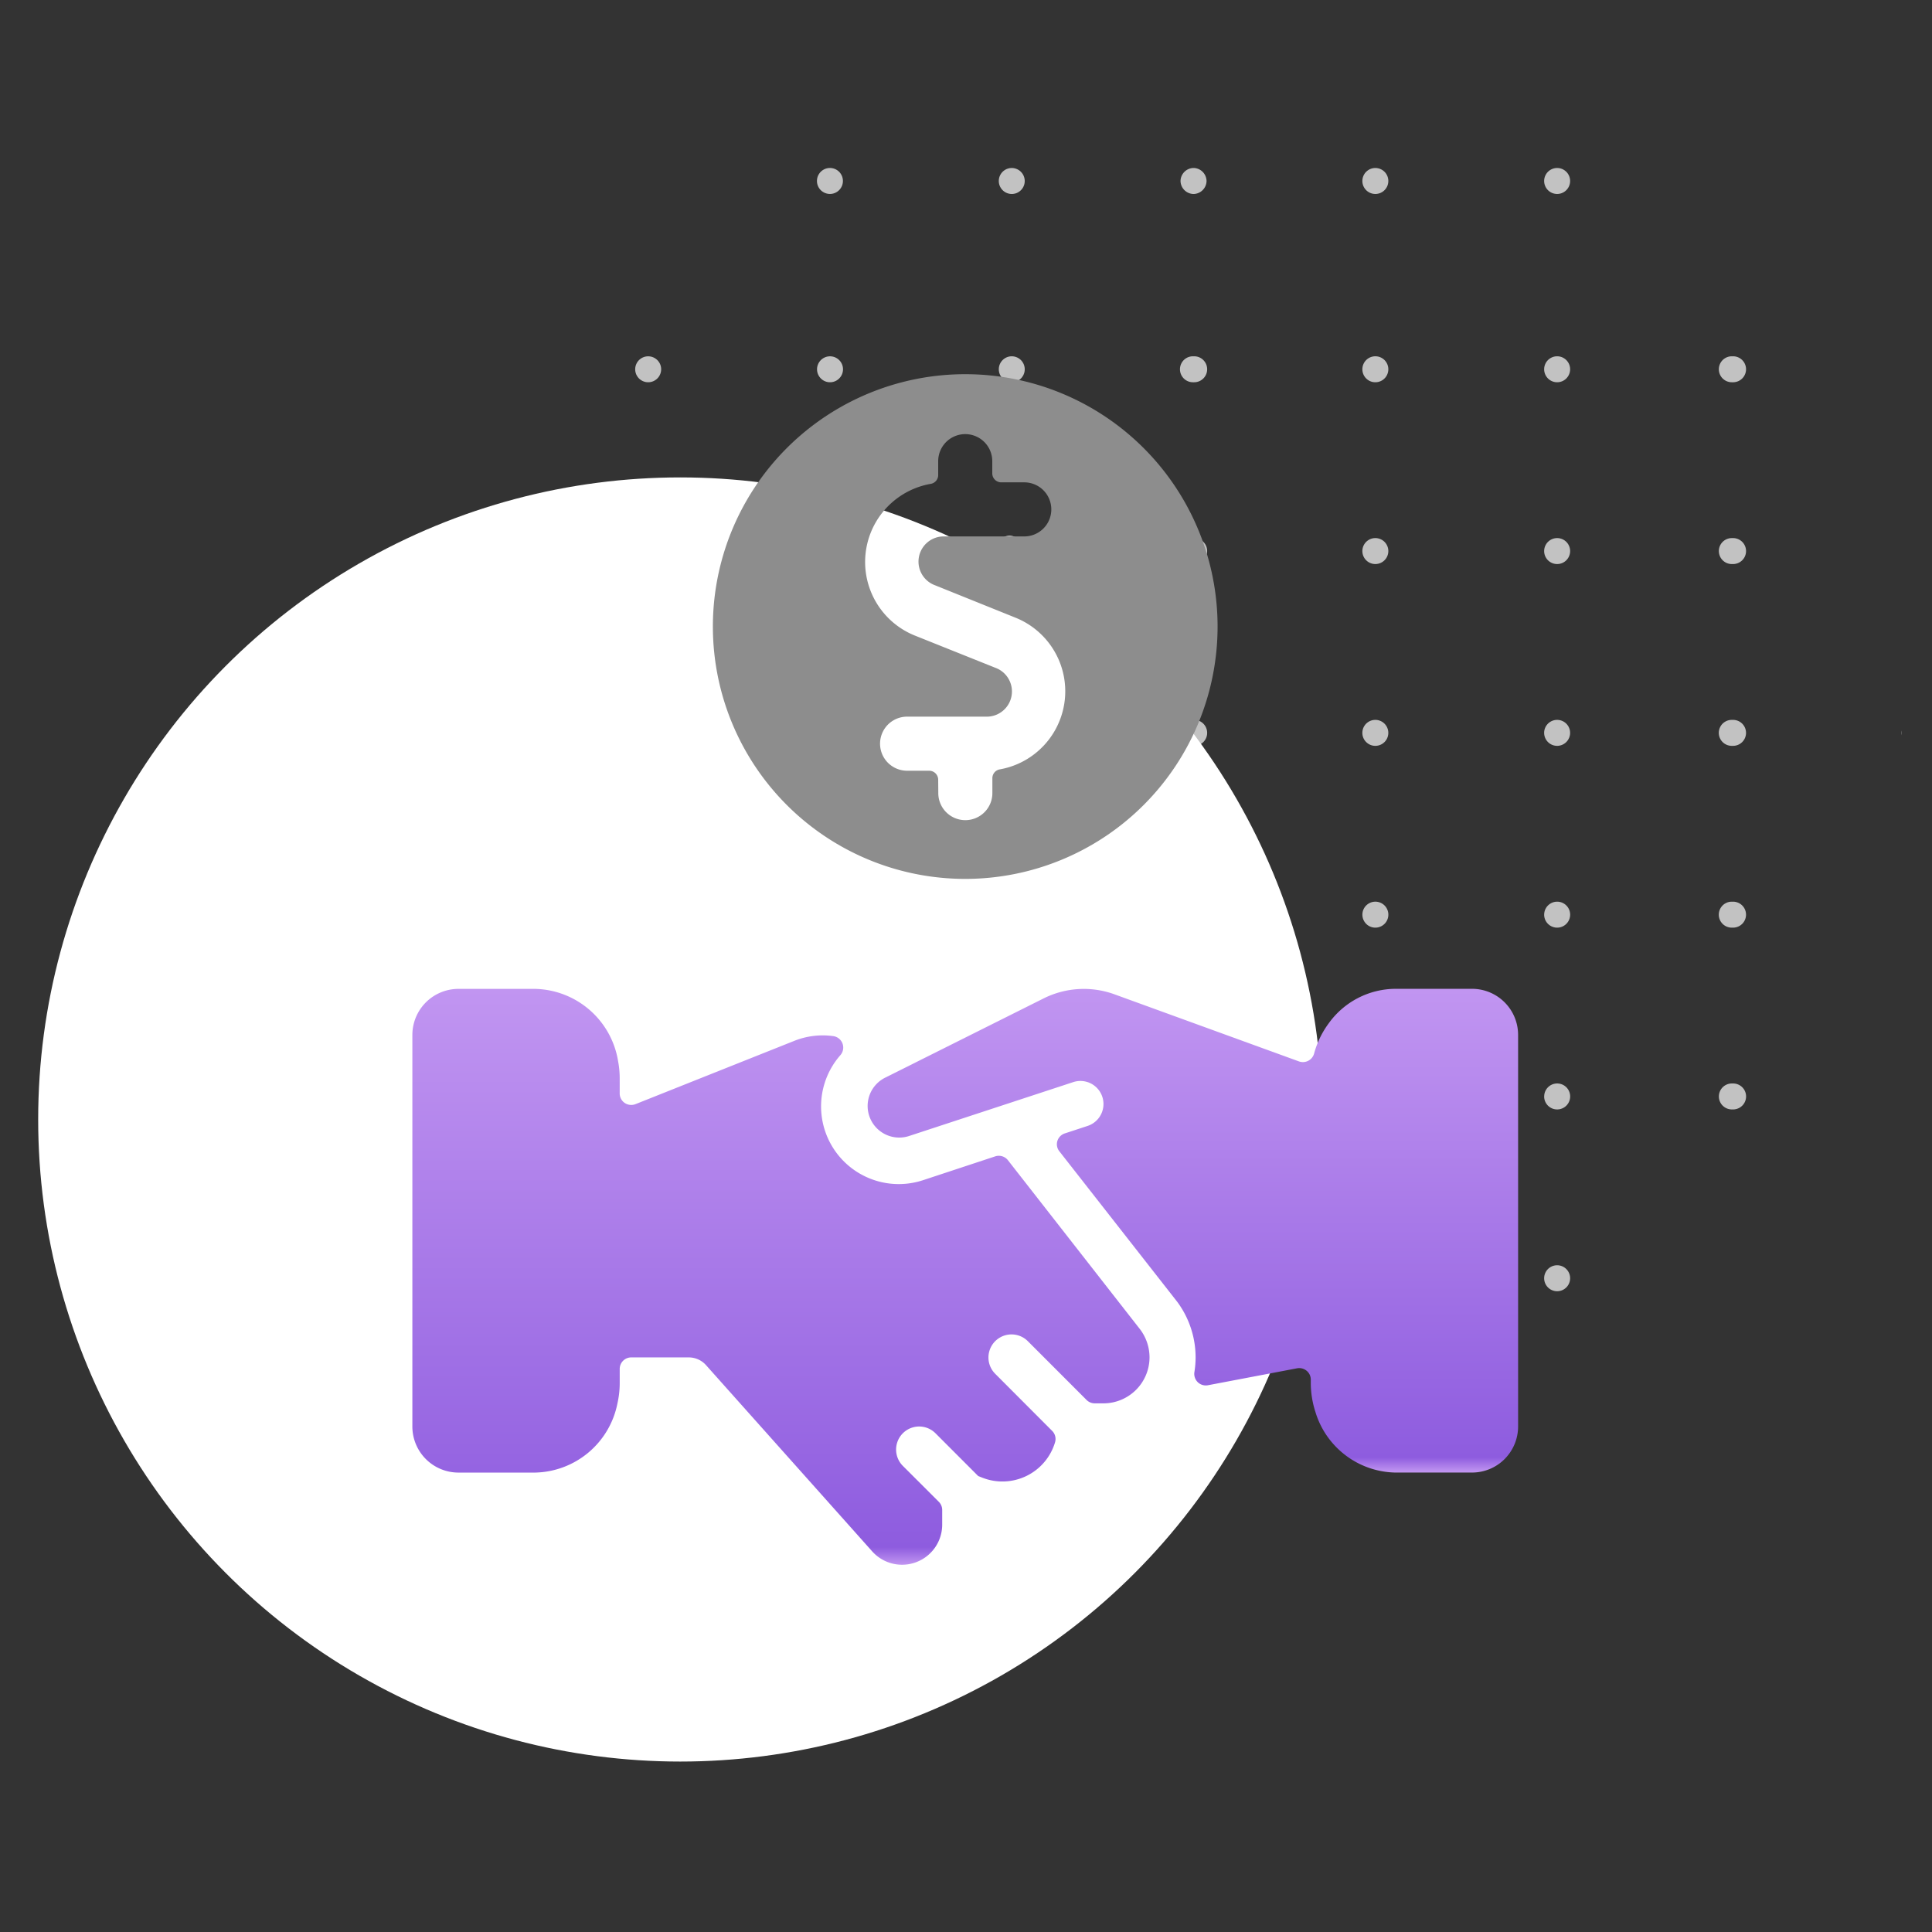 <svg xmlns="http://www.w3.org/2000/svg" xmlns:xlink="http://www.w3.org/1999/xlink" width="253" height="253" viewBox="0 0 253 253">
  <rect x="0" y="0" width="253" height="253" fill="#333333" stroke="none"/>
  <defs>
    <linearGradient id="linear-gradient" x1="0.5" x2="0.5" y2="1" gradientUnits="objectBoundingBox">
      <stop offset="0" stop-color="#c195f1"/>
      <stop offset="0.97" stop-color="#8e5cdf"/>
      <stop offset="1" stop-color="#c195f1"/>
    </linearGradient>
    <clipPath id="clip-Exclusive_Partner_Discounts_">
      <rect width="253" height="253"/>
    </clipPath>
  </defs>
  <g id="Exclusive_Partner_Discounts_" data-name="Exclusive Partner Discounts " clip-path="url(#clip-Exclusive_Partner_Discounts_)">
    <g id="Group" transform="translate(5 22)">
      <path id="Combined_Shape" data-name="Combined Shape" d="M119.031,145.389a1.7,1.7,0,1,1,1.7,1.7A1.7,1.7,0,0,1,119.031,145.389Zm-45.912,1.7h-.084a1.7,1.7,0,0,1,0-3.4H73.2a1.7,1.7,0,0,1,0,3.4Zm-25.008-.5a1.7,1.7,0,0,1,2.406-2.407,1.7,1.7,0,0,1-2.406,2.407Zm-24.3-1.2a1.7,1.7,0,0,1,2.9-1.2,1.681,1.681,0,0,1,.5,1.2,1.7,1.7,0,1,1-3.4,0Zm71.915,1.2a1.7,1.7,0,1,1,1.2.5A1.692,1.692,0,0,1,95.721,146.588Zm47.967-23.306h-.082a1.7,1.7,0,0,1,0-3.4h.162a1.7,1.7,0,0,1,0,3.4Zm-24.657-1.7a1.7,1.7,0,1,1,1.7,1.7A1.7,1.7,0,0,1,119.031,121.582Zm-23.31,1.2a1.7,1.7,0,1,1,1.2.5A1.7,1.7,0,0,1,95.721,122.783Zm-22.6.5h-.082a1.7,1.7,0,0,1,0-3.4H73.2a1.7,1.7,0,0,1,0,3.4Zm-49.313-1.7a1.7,1.7,0,0,1,2.9-1.2,1.681,1.681,0,0,1,.5,1.2,1.7,1.7,0,1,1-3.4,0ZM0,121.582a1.7,1.7,0,0,1,2.9-1.2,1.681,1.681,0,0,1,.5,1.2,1.7,1.7,0,1,1-3.4,0Zm49.024,1.528a1.671,1.671,0,0,1,.012-3.343h.014a1.672,1.672,0,0,1-.014,3.343Zm46.7-24.133a1.7,1.7,0,1,1,1.2.5A1.693,1.693,0,0,1,95.721,98.977Zm48.048.5H143.6a1.7,1.7,0,0,1,0-3.4h.166a1.7,1.7,0,0,1,0,3.4Zm-24.738-1.7a1.7,1.7,0,1,1,1.7,1.7A1.7,1.7,0,0,1,119.031,97.777Zm-45.912,1.7h-.084a1.7,1.7,0,0,1,0-3.4H73.2a1.7,1.7,0,0,1,0,3.4Zm-49.313-1.7a1.7,1.7,0,1,1,1.7,1.7A1.7,1.7,0,0,1,23.807,97.777ZM0,97.777a1.7,1.7,0,0,1,2.9-1.205A1.7,1.7,0,1,1,0,97.777Zm49.019,1.432a1.672,1.672,0,0,1-1.658-1.685,1.675,1.675,0,0,1,1.669-1.657h.014a1.671,1.671,0,0,1-.012,3.342Zm46.7-24.039a1.7,1.7,0,1,1,1.2.5A1.693,1.693,0,0,1,95.721,75.17Zm-47.61,0a1.7,1.7,0,0,1,1.2-2.9,1.714,1.714,0,0,1,1.2.5,1.7,1.7,0,0,1-.554,2.777,1.7,1.7,0,0,1-.651.129A1.682,1.682,0,0,1,48.111,75.172Zm95.658.5H143.6a1.7,1.7,0,0,1,0-3.4h.166a1.7,1.7,0,0,1,0,3.4Zm-24.738-1.7a1.7,1.7,0,1,1,1.7,1.7A1.7,1.7,0,0,1,119.031,73.97Zm-45.912,1.7h-.084a1.7,1.7,0,0,1,0-3.4H73.2a1.7,1.7,0,0,1,0,3.4Zm-49.313-1.7a1.7,1.7,0,1,1,1.7,1.7A1.7,1.7,0,0,1,23.807,73.97ZM0,73.97a1.7,1.7,0,0,1,2.9-1.205A1.7,1.7,0,1,1,0,73.97Zm165.819-.3c0,.163,0,.322,0,.485,0,.041,0,.079,0,.12A1.692,1.692,0,0,1,165.819,73.671ZM143.689,51.864h-.082a1.7,1.7,0,0,1,0-3.4h.162a1.7,1.7,0,0,1,0,3.4Zm-24.657-1.7a1.7,1.7,0,1,1,1.7,1.7A1.7,1.7,0,0,1,119.031,50.163Zm-45.912,1.7h-.082a1.7,1.7,0,0,1,0-3.4H73.2a1.7,1.7,0,0,1,0,3.4Zm-49.313-1.7a1.7,1.7,0,1,1,1.7,1.7A1.7,1.7,0,0,1,23.807,50.163ZM0,50.163a1.7,1.7,0,1,1,1.7,1.7A1.7,1.7,0,0,1,0,50.163Zm95.721,1.2a1.7,1.7,0,1,1,1.2.5A1.693,1.693,0,0,1,95.721,51.364Zm-46.71.118a1.672,1.672,0,0,1,.012-3.343h.014a1.672,1.672,0,0,1-.012,3.343Zm94.677-23.424h-.082a1.7,1.7,0,0,1,0-3.4h.162a1.7,1.7,0,0,1,0,3.4Zm-24.657-1.7a1.7,1.7,0,1,1,1.7,1.7A1.7,1.7,0,0,1,119.031,26.357Zm-23.31,1.2a1.7,1.7,0,1,1,1.206.5A1.692,1.692,0,0,1,95.721,27.557Zm-22.6.5h-.082a1.7,1.7,0,0,1,0-3.4H73.2a1.7,1.7,0,0,1,0,3.4Zm-25.008-.5a1.7,1.7,0,0,1,1.2-2.9,1.714,1.714,0,0,1,1.2.5,1.7,1.7,0,0,1-.554,2.775,1.7,1.7,0,0,1-.651.13A1.685,1.685,0,0,1,48.111,27.56Zm-24.3-1.2a1.7,1.7,0,0,1,2.9-1.2,1.683,1.683,0,0,1,.5,1.2,1.7,1.7,0,1,1-3.4,0ZM0,26.357a1.7,1.7,0,0,1,2.9-1.2,1.683,1.683,0,0,1,.5,1.2,1.7,1.7,0,1,1-3.4,0ZM120.733,3.4a1.7,1.7,0,1,1,.65-.13,1.693,1.693,0,0,1-.65.13ZM95.721,2.9a1.7,1.7,0,1,1,1.854.371A1.7,1.7,0,0,1,95.721,2.9Zm-47.61,0a1.7,1.7,0,0,1,1.2-2.9,1.714,1.714,0,0,1,1.2.5,1.7,1.7,0,0,1-.554,2.776A1.7,1.7,0,0,1,48.111,2.9ZM24.3,2.9a1.7,1.7,0,1,1,1.852.369,1.669,1.669,0,0,1-.648.13A1.714,1.714,0,0,1,24.3,2.9Zm48.815.5h-.082a1.735,1.735,0,0,1-1.62-1.7A1.736,1.736,0,0,1,73.038,0H73.2a1.736,1.736,0,0,1,1.62,1.7A1.735,1.735,0,0,1,73.2,3.4Z" transform="translate(78.18 0)" fill="#c2c2c2"/>
      <circle id="Oval" cx="84.081" cy="84.081" r="84.081" transform="translate(0 40.518)" fill="#fff"/>
    </g>
    <g id="Group_47" data-name="Group 47" transform="translate(14.899 -9.212)">
      <g id="Business-Products_Business-Deals_business-deal-handshake-1" data-name="Business-Products / Business-Deals / business-deal-handshake-1" transform="translate(-392.899 -63.05)">
        <g id="Group_38" transform="translate(432 201.75)">
          <g id="business-deal-handshake-1">
            <path id="Shape_97" d="M438.033,265.1h10.057a11.227,11.227,0,0,0,10.763-9.05,12.147,12.147,0,0,0,.3-2.679v-1.846a1.509,1.509,0,0,1,1.508-1.508H468.2a3.027,3.027,0,0,1,2.25,1.008L492.11,275.3a5.254,5.254,0,0,0,9.273-3.385v-1.918a1.512,1.512,0,0,0-.44-1.068l-4.712-4.706a3.02,3.02,0,1,1,4.272-4.272l5.593,5.6.5.2a7.193,7.193,0,0,0,9.563-4.609,1.5,1.5,0,0,0-.374-1.5l-7.487-7.505a3.021,3.021,0,0,1,4.272-4.272l7.723,7.729a1.511,1.511,0,0,0,1.068.44h1.14a6.036,6.036,0,0,0,6.033-6.033,6.111,6.111,0,0,0-1.207-3.62l-17.339-22.19a1.516,1.516,0,0,0-1.665-.5l-9.412,3.107a10.172,10.172,0,0,1-10.86-16.362,1.513,1.513,0,0,0-.929-2.492,10.043,10.043,0,0,0-5.056.6l-20.845,8.308a1.532,1.532,0,0,1-1.406-.151,1.5,1.5,0,0,1-.664-1.249v-1.967a11.985,11.985,0,0,0-.205-2.226,11.261,11.261,0,0,0-10.86-9.5H438.033A6.035,6.035,0,0,0,432,207.783v51.283A6.036,6.036,0,0,0,438.033,265.1Z" transform="translate(-432 -201.75)" fill="url(#linear-gradient)"/>
            <path id="Shape_98" d="M470.688,219.705l-2.956.971a1.508,1.508,0,0,0-1,.989,1.482,1.482,0,0,0,.259,1.364l15.427,19.7a12.224,12.224,0,0,1,2.413,7.282,12.058,12.058,0,0,1-.157,1.925,1.528,1.528,0,0,0,.441,1.327,1.512,1.512,0,0,0,1.333.4l11.675-2.22a1.541,1.541,0,0,1,1.243.32,1.5,1.5,0,0,1,.549,1.164v.44a12.324,12.324,0,0,0,.6,3.771,11.153,11.153,0,0,0,10.468,7.958H521.03a6.035,6.035,0,0,0,6.033-6.033V207.783a6.035,6.035,0,0,0-6.033-6.033H510.972a10.827,10.827,0,0,0-8.7,4.507,11.8,11.8,0,0,0-1.924,3.976,1.524,1.524,0,0,1-1.973,1.026l-24.224-8.809a11.759,11.759,0,0,0-9.158.525L444.148,213.4a4.139,4.139,0,0,0,3.137,7.632l21.521-7.065a3.019,3.019,0,0,1,1.882,5.738Z" transform="translate(-382.264 -201.75)" fill="url(#linear-gradient)"/>
          </g>
        </g>
      </g>
      <path id="Shape_214" d="M273.046,568A33.046,33.046,0,1,1,240,601.046,33.046,33.046,0,0,1,273.046,568Zm-4.721,51.929a1.181,1.181,0,0,1,1.18,1.18l.014,1.69a3.541,3.541,0,1,0,7.081,0v-1.888a1.168,1.168,0,0,1,.977-1.161,10.386,10.386,0,0,0,2.072-19.856L269.1,595.645a3.3,3.3,0,0,1,1.232-6.4h10.386a3.541,3.541,0,1,0,0-7.081h-2.951a1.181,1.181,0,0,1-1.18-1.18V579.33a3.541,3.541,0,0,0-7.081,0v1.888a1.171,1.171,0,0,1-1,1.147,10.386,10.386,0,0,0-2.072,19.856l10.556,4.225a3.3,3.3,0,0,1-1.232,6.4H265.374a3.541,3.541,0,0,0,0,7.081Z" transform="translate(-161.546 -509.787)" fill="#8d8d8d" fill-rule="evenodd"/>
    </g>
  </g>
</svg>
